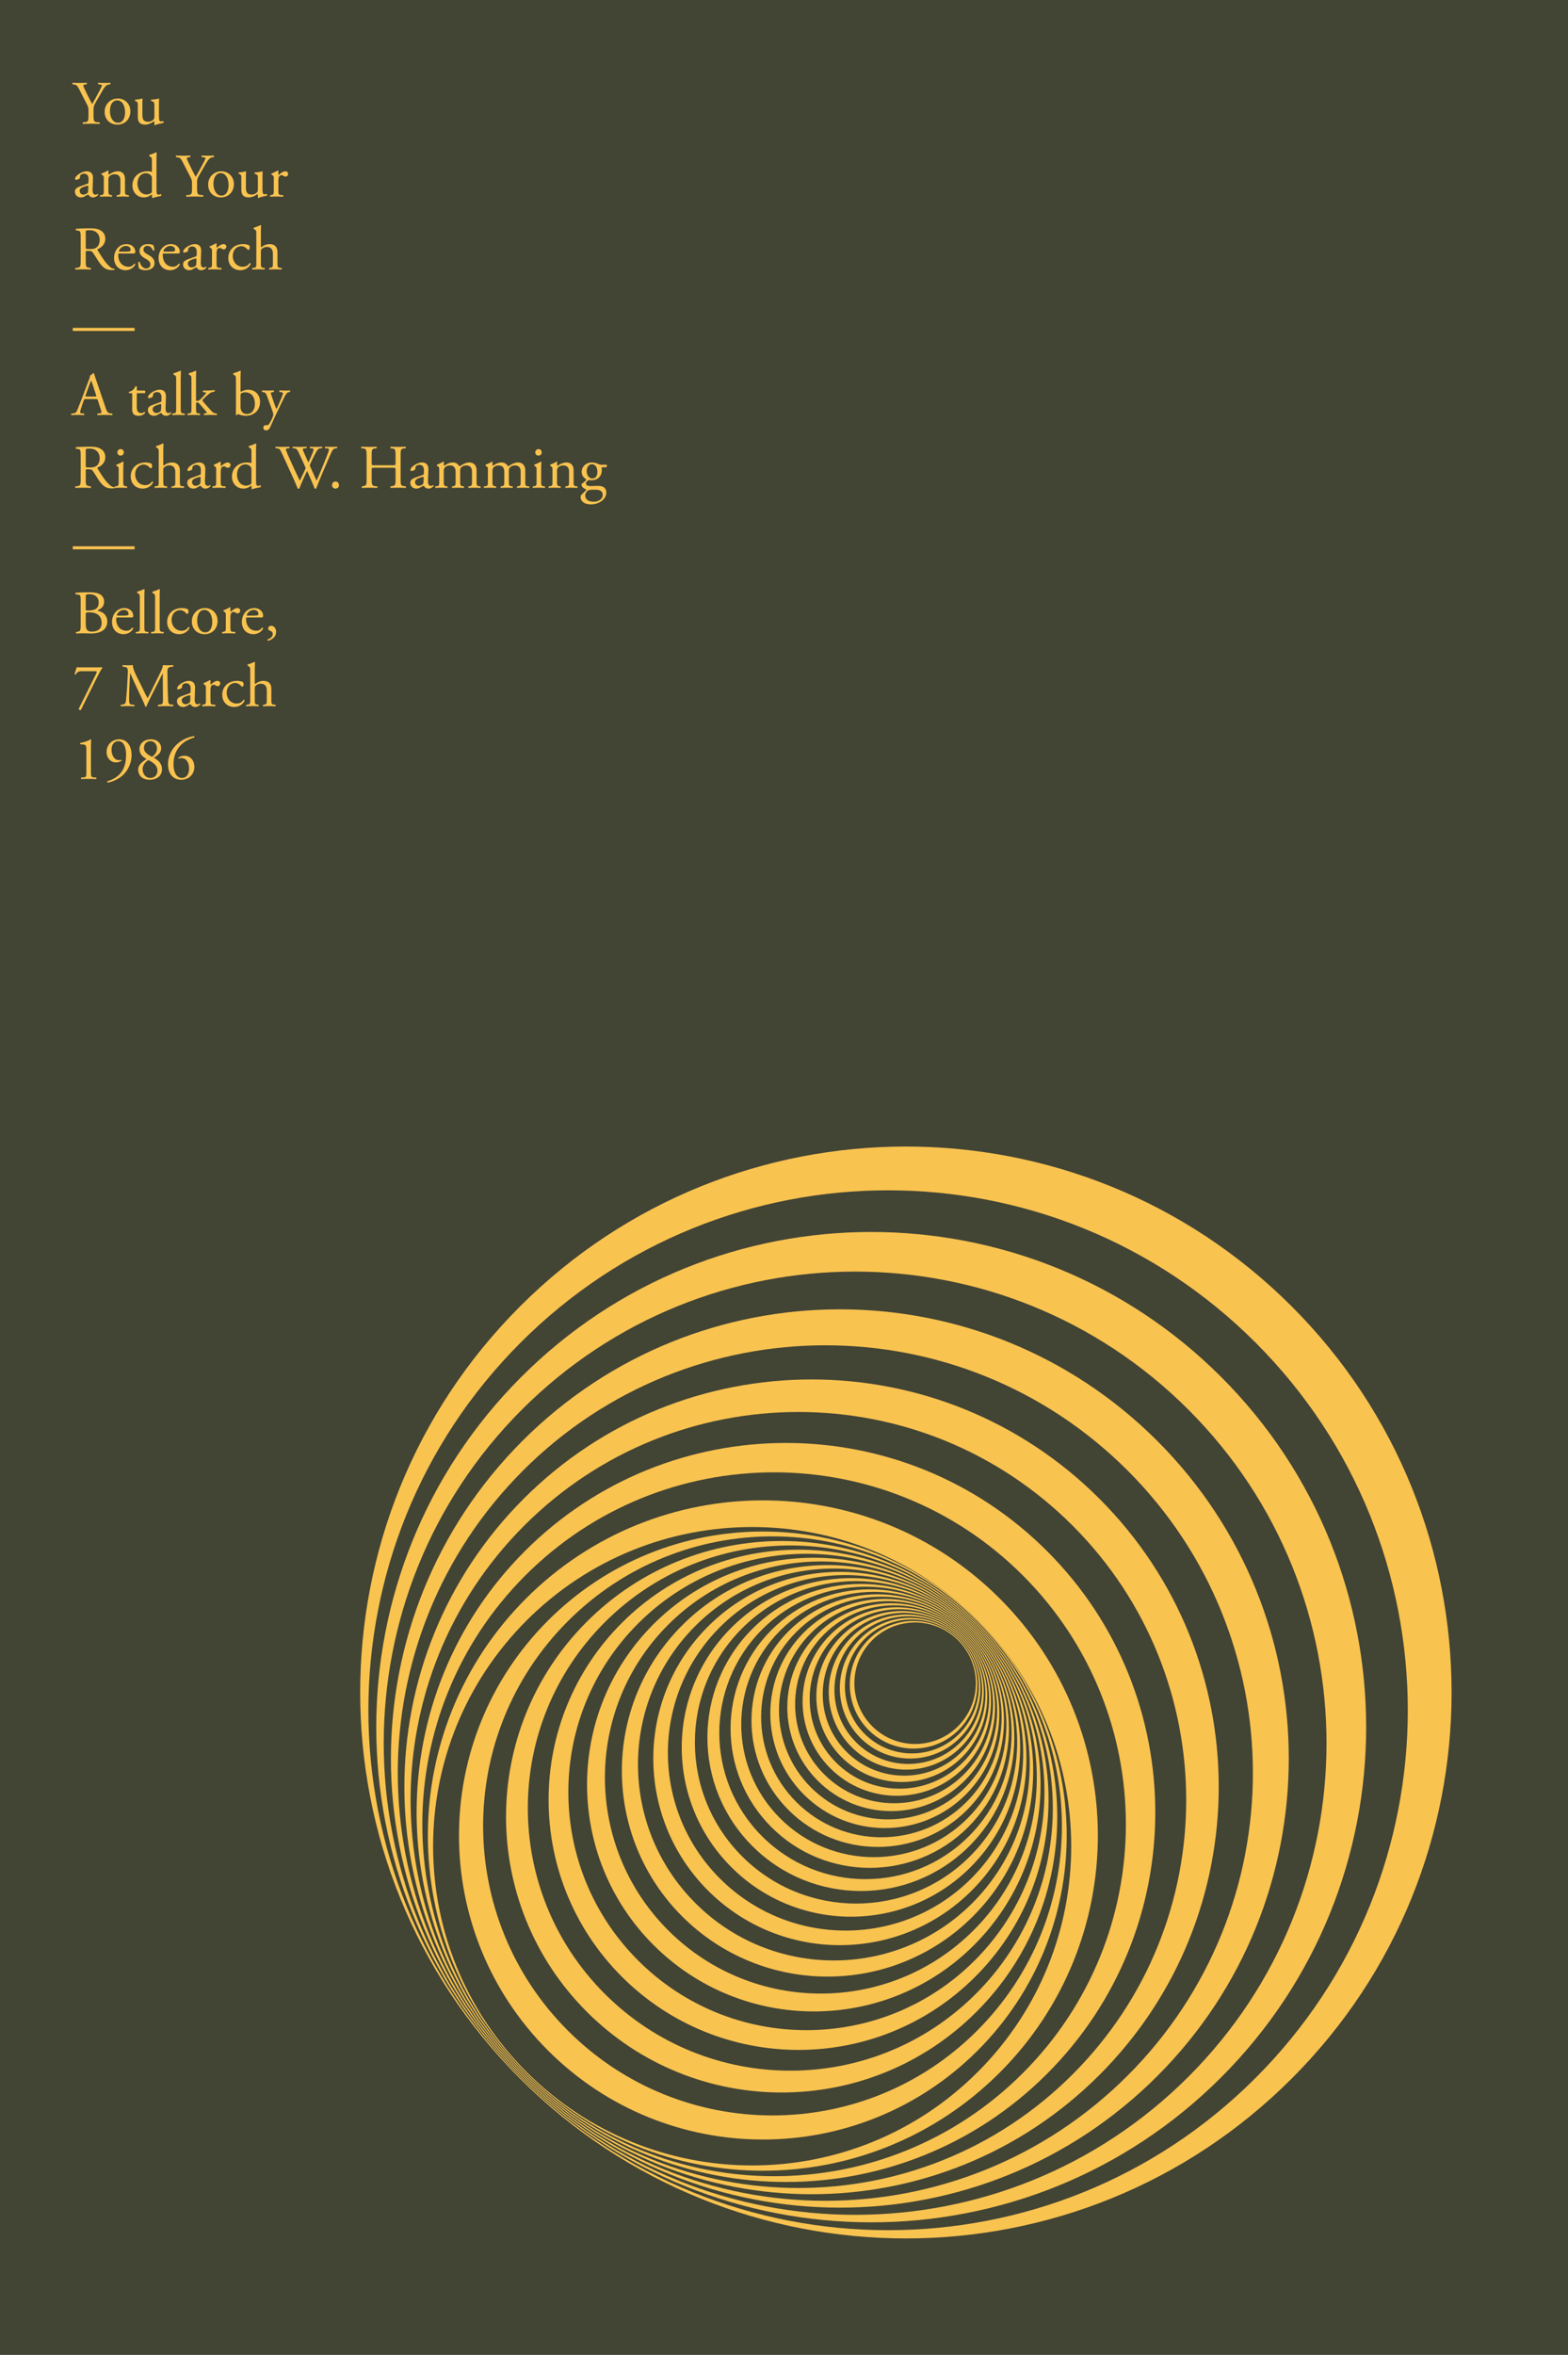 <svg width="431" height="647" fill="none" xmlns="http://www.w3.org/2000/svg"><path fill="#424434" d="M0 0h431v647H0z"/><path d="M143.102 570.893c-55.789-55.789-55.789-146.233 0-202.022 55.789-55.789 146.233-55.789 202.022 0 55.789 55.789 55.789 146.233 0 202.022-55.778 55.778-146.233 55.778-202.022 0ZM355.065 358.93c-58.573-58.573-153.546-58.573-212.131 0-58.584 58.574-58.573 153.546 0 212.131 58.574 58.585 153.546 58.573 212.131 0 58.585-58.574 58.574-153.557 0-212.131Z" fill="#F9C350"/><path d="M143.426 570.558c-50.6-50.601-50.6-132.646 0-183.247 50.601-50.6 132.646-50.6 183.247 0 50.6 50.601 50.6 132.646 0 183.247-50.601 50.6-132.646 50.6-183.247 0ZM335.674 378.32c-53.127-53.127-139.277-53.127-192.404 0-53.128 53.128-53.128 139.278 0 192.405 53.127 53.128 139.277 53.128 192.404 0 53.128-53.127 53.128-139.277 0-192.405Z" fill="#F9C350"/><path d="M143.762 570.233c-45.893-45.893-45.893-120.312 0-166.204 45.893-45.893 120.312-45.893 166.204 0 45.893 45.892 45.893 120.311 0 166.204-45.892 45.893-120.311 45.893-166.204 0Zm174.345-174.356c-48.196-48.197-126.328-48.197-174.513 0-48.185 48.196-48.196 126.328 0 174.513s126.328 48.196 174.513 0c48.185-48.197 48.196-126.317 0-174.513Z" fill="#F9C350"/><path d="M144.086 569.909c-41.632-41.632-41.632-109.129 0-150.75 41.632-41.633 109.129-41.633 150.75 0 41.621 41.632 41.632 109.129 0 150.75-41.621 41.632-109.118 41.632-150.75 0Zm158.131-158.131c-43.713-43.712-114.587-43.712-158.288 0-43.701 43.712-43.712 114.587 0 158.288 43.712 43.7 114.587 43.712 158.288 0 43.701-43.713 43.712-114.576 0-158.288Z" fill="#F9C350"/><path d="M144.411 569.573c-37.763-37.763-37.763-98.975 0-136.739 37.763-37.763 98.976-37.763 136.739 0 37.763 37.764 37.763 98.976 0 136.739-37.752 37.763-98.976 37.763-136.739 0ZM287.826 426.17c-39.642-39.642-103.93-39.642-143.572 0-39.653 39.653-39.653 103.929 0 143.571 39.642 39.653 103.93 39.653 143.572 0 39.641-39.642 39.641-103.93 0-143.571Z" fill="#F9C350"/><path d="M144.735 569.249c-34.252-34.252-34.252-89.773 0-124.025 34.252-34.251 89.773-34.251 124.024 0 34.252 34.252 34.252 89.784 0 124.025-34.24 34.251-89.772 34.251-124.024 0Zm130.074-130.063c-35.963-35.963-94.268-35.963-130.231 0-35.962 35.963-35.962 94.268 0 130.23 35.963 35.963 94.268 35.963 130.231 0 35.952-35.962 35.952-94.267 0-130.23Z" fill="#F9C350"/><path d="M268.591 445.404c31.065 31.064 31.065 81.43 0 112.495-31.065 31.065-81.431 31.065-112.495 0-31.065-31.065-31.065-81.431 0-112.495 31.064-31.065 81.43-31.065 112.495 0ZM150.627 563.356c32.62 32.619 85.501 32.619 118.12 0 32.62-32.619 32.62-85.501 0-118.12-32.619-32.619-85.5-32.619-118.12 0-32.619 32.619-32.619 85.512 0 118.12Z" fill="#F9C350"/><path d="M268.255 445.728c28.18 28.18 28.18 73.86 0 102.04-28.179 28.179-73.86 28.179-102.039 0-28.18-28.18-28.18-73.86 0-102.04 28.179-28.169 73.871-28.169 102.039 0ZM161.284 552.71c29.589 29.589 77.55 29.589 107.139 0 29.589-29.588 29.589-77.55 0-107.139-29.589-29.588-77.55-29.588-107.139 0-29.588 29.589-29.588 77.551 0 107.139Z" fill="#F9C350"/><path d="M267.932 446.063c25.552 25.552 25.552 66.994 0 92.545-25.563 25.552-66.994 25.552-92.546 0-25.552-25.551-25.552-66.993 0-92.545 25.552-25.563 66.994-25.563 92.546 0Zm-97.019 97.007c26.838 26.838 70.337 26.838 97.175 0 26.838-26.838 26.838-70.337 0-97.175-26.838-26.838-70.337-26.838-97.175 0-26.827 26.838-26.827 70.349 0 97.175Z" fill="#F9C350"/><path d="M267.608 446.387c23.181 23.182 23.181 60.766 0 83.947-23.181 23.181-60.766 23.181-83.947 0-23.181-23.181-23.181-60.765 0-83.947 23.181-23.181 60.766-23.181 83.947 0Zm-87.984 87.984c24.344 24.344 63.807 24.344 88.14 0 24.344-24.344 24.344-63.807 0-88.14-24.344-24.344-63.807-24.344-88.14 0-24.344 24.333-24.344 63.796 0 88.14Z" fill="#F9C350"/><path d="M267.272 446.712c21.023 21.023 21.023 55.118 0 76.141-21.023 21.023-55.118 21.023-76.141 0-21.023-21.023-21.023-55.118 0-76.141 21.034-21.023 55.118-21.023 76.141 0Zm-79.775 79.787c22.074 22.074 57.869 22.074 79.943 0 22.074-22.074 22.074-57.869 0-79.943-22.074-22.075-57.869-22.075-79.943 0-22.086 22.074-22.086 57.869 0 79.943Z" fill="#F9C350"/><path d="M266.947 447.048c19.078 19.066 19.078 49.997 0 69.063-19.066 19.066-49.985 19.066-69.062 0-19.066-19.066-19.066-49.986 0-69.063 19.077-19.077 49.996-19.077 69.062 0Zm-72.35 72.35c20.028 20.028 52.49 20.028 72.518 0s20.028-52.49 0-72.518-52.49-20.028-72.518 0-20.028 52.49 0 72.518Z" fill="#F9C350"/><path d="M266.623 447.372c17.3 17.299 17.3 45.345 0 62.644-17.299 17.299-45.344 17.299-62.644 0-17.299-17.299-17.299-45.345 0-62.644 17.3-17.299 45.345-17.299 62.644 0Zm-65.607 65.607c18.16 18.16 47.615 18.16 65.775 0 18.16-18.16 18.16-47.615 0-65.775-18.16-18.16-47.615-18.16-65.775 0-18.16 18.16-18.171 47.615 0 65.775Z" fill="#F9C350"/><path d="M266.299 447.696c15.689 15.689 15.689 41.129 0 56.818s-41.129 15.689-56.818 0-15.689-41.129 0-56.818 41.129-15.689 56.818 0Zm-59.502 59.491c16.472 16.472 43.187 16.472 59.658 0 16.472-16.472 16.472-43.187 0-59.658-16.471-16.472-43.186-16.472-59.658 0-16.472 16.482-16.472 43.186 0 59.658Z" fill="#F9C350"/><path d="M265.963 448.021c14.236 14.235 14.236 37.304 0 51.539-14.235 14.236-37.304 14.236-51.54 0-14.235-14.235-14.235-37.304 0-51.539 14.236-14.225 37.316-14.225 51.54 0Zm-53.944 53.955c14.94 14.939 39.172 14.939 54.112 0 14.94-14.94 14.94-39.172 0-54.112-14.94-14.94-39.172-14.94-54.112 0-14.939 14.94-14.939 39.161 0 54.112Z" fill="#F9C350"/><path d="M265.639 448.355c12.905 12.905 12.905 33.838 0 46.743-12.904 12.904-33.838 12.904-46.742 0-12.905-12.905-12.905-33.838 0-46.743 12.904-12.905 33.838-12.916 46.742 0Zm-48.912 48.912c13.553 13.553 35.527 13.553 49.08 0 13.553-13.553 13.553-35.527 0-49.08-13.553-13.553-35.527-13.553-49.08 0-13.553 13.553-13.553 35.527 0 49.08Z" fill="#F9C350"/><path d="M265.315 448.681c11.708 11.708 11.708 30.696 0 42.404-11.708 11.708-30.696 11.708-42.404 0-11.708-11.708-11.708-30.696 0-42.404 11.708-11.708 30.696-11.708 42.404 0Zm-44.361 44.349c12.29 12.29 32.228 12.29 44.518 0 12.289-12.289 12.289-32.227 0-44.517-12.29-12.289-32.228-12.289-44.518 0-12.289 12.301-12.289 32.228 0 44.517Z" fill="#F9C350"/><path d="M264.98 449.006c10.623 10.623 10.623 27.833 0 38.456-10.623 10.623-27.833 10.623-38.456 0-10.624-10.623-10.624-27.833 0-38.456 10.623-10.613 27.844-10.613 38.456 0Zm-40.212 40.223c11.149 11.149 29.231 11.149 40.38 0 11.149-11.149 11.149-29.231 0-40.38-11.149-11.149-29.231-11.149-40.38 0-11.149 11.149-11.149 29.22 0 40.38Z" fill="#F9C350"/><path d="M264.655 449.329c9.628 9.628 9.628 25.25 0 34.878s-25.25 9.628-34.878 0-9.628-25.25 0-34.878 25.25-9.628 34.878 0ZM228.2 485.795c10.109 10.109 26.514 10.109 36.623 0 10.109-10.109 10.109-26.514 0-36.622-10.109-10.109-26.514-10.109-36.623 0-10.12 10.108-10.12 26.513 0 36.622Z" fill="#F9C350"/><path d="M264.33 449.665c8.734 8.734 8.734 22.902 0 31.635-8.733 8.734-22.901 8.734-31.635 0-8.733-8.733-8.733-22.901 0-31.635 8.734-8.745 22.902-8.745 31.635 0Zm-33.055 33.055c9.17 9.17 24.042 9.17 33.223 0 9.17-9.169 9.17-24.042 0-33.223-9.169-9.169-24.042-9.169-33.223 0-9.181 9.17-9.181 24.043 0 33.223Z" fill="#F9C350"/><path d="M264.007 449.989c7.928 7.928 7.928 20.777 0 28.694-7.929 7.928-20.777 7.928-28.695 0-7.928-7.929-7.928-20.777 0-28.694 7.918-7.929 20.766-7.929 28.695 0Zm-29.969 29.969c8.319 8.319 21.805 8.319 30.136 0 8.32-8.32 8.32-21.817 0-30.137-8.319-8.32-21.817-8.32-30.136 0-8.32 8.32-8.32 21.817 0 30.137Z" fill="#F9C350"/><path d="M263.671 450.313c7.19 7.19 7.19 18.842 0 26.032-7.19 7.191-18.843 7.191-26.033 0-7.19-7.19-7.19-18.842 0-26.032 7.19-7.179 18.854-7.179 26.033 0Zm-27.162 27.173c7.548 7.548 19.781 7.548 27.33 0 7.548-7.548 7.548-19.782 0-27.33-7.549-7.548-19.782-7.548-27.33 0-7.548 7.548-7.548 19.782 0 27.33Z" fill="#F9C350"/><path d="M263.347 450.649c6.52 6.519 6.52 17.087 0 23.606-6.519 6.52-17.086 6.52-23.606 0-6.519-6.519-6.519-17.087 0-23.606 6.52-6.519 17.087-6.519 23.606 0Zm-24.623 24.624c6.843 6.843 17.947 6.843 24.791 0 6.844-6.844 6.844-17.948 0-24.792-6.844-6.843-17.948-6.843-24.791 0-6.844 6.844-6.844 17.948 0 24.792ZM25.712 30.532c0-1.309.051-1.462.799-2.754l1.071-1.853c.85-1.462 1.36-2.533 2.244-2.686l.476-.085c.119-.102.102-.34-.034-.425-.578.034-1.054.051-1.581.051-.527 0-1.02-.017-1.632-.051-.136.068-.153.306-.034.425l.306.034c.408.051.714.17.714.272 0 .204-.629 1.36-1.105 2.244a64.129 64.129 0 0 1-1.598 2.873c-.663-1.173-1.292-2.516-1.921-3.774-.085-.17-.527-1.139-.527-1.309 0-.136.119-.221.714-.306l.221-.034c.102-.102.102-.374-.051-.425a24.56 24.56 0 0 1-1.819.051c-.816 0-1.428-.017-1.972-.051-.119.068-.136.306-.034.425l.476.085c.51.085.765.17 1.343 1.292l2.006 3.91c.493.952.544 1.173.544 2.108v.867c0 1.819-.034 2.057-1.02 2.159l-.527.051c-.102.102-.068.374.034.425A55.457 55.457 0 0 1 25.032 34c.68 0 1.258.017 2.312.051.102-.051.136-.323.034-.425l-.646-.051c-.918-.068-1.02-.34-1.02-2.159v-.884Zm6.672-3.468c-2.006 0-3.621 1.53-3.621 3.672 0 2.125 1.53 3.502 3.485 3.502 2.125 0 3.587-1.53 3.587-3.655 0-2.091-1.547-3.519-3.451-3.519Zm1.989 3.791c0 1.309-.459 2.873-1.955 2.873s-2.193-1.666-2.193-3.213c0-1.87.833-2.941 1.955-2.941 1.615 0 2.193 1.836 2.193 3.281Zm4.766-2.193c0-.833.017-1.19.05-1.479-.017-.068-.068-.102-.17-.119-.373.136-1.036.289-1.819.306-.119.051-.136.289-.034.374l.205.085c.51.221.51.374.51 1.445v2.839c0 1.377.56 2.125 2.056 2.125 1.004 0 1.837-.561 2.346-.884.102 0 .154.085.154.238v.697a.236.236 0 0 0 .204.119c.578-.323 1.564-.493 2.227-.629.136-.068.118-.408.017-.493a3.221 3.221 0 0 1-.663.085c-.477 0-.528-.51-.528-1.853v-2.856c0-.629.017-1.156.051-1.479-.017-.068-.067-.102-.152-.119-.375.17-1.31.289-1.99.306-.136.068-.136.306-.017.374l.221.085c.51.204.63.238.63 1.343v2.788c0 .527-.12.782-.34.986-.375.323-.919.51-1.378.51-1.291 0-1.58-.782-1.58-1.955v-2.839Zm-17.133 22.55c-1.088.391-1.411.782-1.411 1.445 0 .476.204.901.527 1.19.289.255.697.391 1.19.391.476 0 .85-.221 1.224-.425.34-.187.544-.34.663-.34.102 0 .204.136.272.238.289.374.697.527 1.105.527.833 0 1.428-.663 1.428-.748 0-.119-.051-.221-.119-.221-.051 0-.136.068-.221.119a.977.977 0 0 1-.425.102c-.663 0-.816-.697-.782-1.479l.102-2.958c.051-1.275-.544-1.989-1.768-1.989-1.241 0-3.162 1.207-3.162 2.091 0 .153.085.238.238.238.255 0 .714-.119.969-.323.136-.102.153-.306.17-.578.034-.527.612-.765 1.088-.765 1.054 0 1.258.85 1.241 1.479l-.017.782c0 .255-.034.408-.289.493l-2.023.731Zm-.102 1.241c0-.663.493-.918 1.496-1.258.306-.102.595-.17.697-.17.102 0 .17.034.17.221l-.034 1.003c-.017.357-.017.595-.221.799-.17.17-.697.425-1.037.425-.867 0-1.071-.731-1.071-1.02Zm6.635-.357c0 1.224-.017 1.394-.646 1.479l-.357.051c-.119.085-.085.374.034.425.476-.034.986-.051 1.598-.051.595 0 1.088.017 1.547.051.119-.051.153-.34.034-.425l-.306-.051c-.612-.102-.646-.255-.646-1.479v-2.601c0-.493.034-.731.255-1.02.238-.323.799-.595 1.445-.595 1.156 0 1.598.714 1.598 1.683v2.533c0 1.224-.017 1.377-.646 1.479l-.323.051c-.119.085-.085.374.034.425.459-.034.969-.051 1.581-.051.595 0 1.088.017 1.598.051.119-.051.153-.34.034-.425l-.374-.051c-.612-.085-.646-.255-.646-1.479v-2.924c0-1.139-.578-2.108-1.989-2.108-.867 0-1.666.425-2.38.867-.119 0-.187-.085-.187-.187 0-.153 0-.408.034-.799-.034-.085-.119-.119-.187-.119-.34.255-1.309.697-1.7.833-.085.051-.085.238-.017.306l.153.102c.459.306.459.391.459 1.054v2.975Zm14.474-8.041c0-.748.034-1.598.05-2.108a.187.187 0 0 0-.17-.102c-.611.323-1.41.578-1.835.714-.085.051-.085.289 0 .34l.17.102c.51.306.527.408.527 1.411v2.567c0 .136-.017.238-.102.238-.187-.068-.561-.153-1.14-.153-2.311 0-4.113 1.53-4.113 3.91 0 1.785 1.258 3.264 3.145 3.264.816 0 1.394-.272 2.142-.782h.068c.034.068.034.272.034.527v.289c0 .085.085.136.187.136.476-.187 1.53-.442 2.244-.544.153-.085.136-.51.017-.544-.255.085-.544.17-.731.17-.476 0-.493-.629-.493-1.972v-7.463Zm-1.258 8.262c0 .272-.017.527-.12.629-.271.272-.85.476-1.308.476-1.666 0-2.533-1.462-2.533-3.009 0-1.479.799-2.822 2.346-2.822.663 0 1.173.357 1.428.714.119.17.187.323.187.663v3.349Zm12.412-1.785c0-1.309.051-1.462.8-2.754l1.07-1.853c.85-1.462 1.36-2.533 2.244-2.686l.476-.085c.12-.102.102-.34-.034-.425-.578.034-1.054.051-1.58.051-.528 0-1.02-.017-1.633-.051-.136.068-.153.306-.034.425l.306.034c.408.051.714.17.714.272 0 .204-.629 1.36-1.105 2.244a64.129 64.129 0 0 1-1.598 2.873c-.663-1.173-1.292-2.516-1.92-3.774-.086-.17-.528-1.139-.528-1.309 0-.136.12-.221.714-.306l.221-.034c.102-.102.102-.374-.05-.425a24.56 24.56 0 0 1-1.82.051c-.816 0-1.428-.017-1.972-.051-.119.068-.136.306-.034.425l.476.085c.51.085.765.17 1.343 1.292l2.006 3.91c.493.952.544 1.173.544 2.108v.867c0 1.819-.034 2.057-1.02 2.159l-.527.051c-.102.102-.068.374.034.425A55.457 55.457 0 0 1 53.487 54c.68 0 1.258.017 2.312.051.102-.051.136-.323.034-.425l-.646-.051c-.918-.068-1.02-.34-1.02-2.159v-.884Zm6.672-3.468c-2.006 0-3.621 1.53-3.621 3.672 0 2.125 1.53 3.502 3.485 3.502 2.125 0 3.587-1.53 3.587-3.655 0-2.091-1.547-3.519-3.451-3.519Zm1.989 3.791c0 1.309-.459 2.873-1.955 2.873s-2.193-1.666-2.193-3.213c0-1.87.833-2.941 1.955-2.941 1.615 0 2.193 1.836 2.193 3.281Zm4.766-2.193c0-.833.017-1.19.05-1.479-.016-.068-.067-.102-.17-.119-.373.136-1.036.289-1.818.306-.12.051-.136.289-.034.374l.204.085c.51.221.51.374.51 1.445v2.839c0 1.377.56 2.125 2.057 2.125 1.003 0 1.836-.561 2.346-.884.102 0 .153.085.153.238v.697a.236.236 0 0 0 .204.119c.578-.323 1.564-.493 2.227-.629.136-.068.119-.408.017-.493a3.221 3.221 0 0 1-.663.085c-.476 0-.527-.51-.527-1.853v-2.856c0-.629.017-1.156.05-1.479-.016-.068-.067-.102-.152-.119-.374.17-1.31.289-1.99.306-.135.068-.135.306-.016.374l.22.085c.51.204.63.238.63 1.343v2.788c0 .527-.12.782-.34.986-.374.323-.918.51-1.377.51-1.292 0-1.581-.782-1.581-1.955v-2.839Zm7.662 3.434c0 1.224-.017 1.377-.646 1.479l-.323.051c-.12.085-.085.374.034.425.442-.034.952-.051 1.564-.051.595 0 1.088.017 1.887.051.119-.051.153-.34.034-.425l-.612-.051c-.646-.051-.68-.255-.68-1.479v-2.312c0-.578.05-1.071.22-1.309.137-.187.34-.34.613-.34.238 0 .493.102.748.272.119.068.204.119.374.119a.754.754 0 0 0 .73-.782c0-.408-.34-.68-.764-.68-.63 0-1.275.527-1.87 1.02-.034-.017-.051-.068-.051-.153v-.986c0-.068-.051-.102-.136-.119-.425.255-1.326.697-1.717.833-.085.051-.085.238-.017.306l.153.102c.459.306.459.391.459 1.054v2.975ZM22.176 71.45c0 1.785-.034 2.006-1.02 2.125l-.425.051c-.102.119-.068.374.034.425A47.1 47.1 0 0 1 22.89 74c.68 0 1.258.017 2.023.051.102-.051.136-.34.034-.425l-.357-.051c-.986-.136-1.02-.34-1.02-2.125v-2.142c0-.357.034-.374.799-.374.68 0 .952.17 1.207.544.527.765 1.224 1.938 1.666 2.567 1.207 1.717 2.074 2.142 3.519 2.142.323 0 .595-.034.748-.085.085-.068.068-.204-.017-.238a2.035 2.035 0 0 1-1.173-.476c-1.156-.969-2.057-2.329-3.417-4.522-.085-.136-.17-.306-.085-.408.85-.34 2.125-1.224 2.125-2.839 0-1.19-.595-1.955-1.411-2.38-.782-.425-1.785-.51-2.839-.51-1.666 0-2.839.051-3.791.136-.136.068-.136.34-.017.425l.544.068c.697.085.748.374.748 1.989v6.103Zm1.394-7.65c0-.476.051-.544 1.105-.544 1.887 0 2.72 1.275 2.72 2.618 0 1.156-.391 1.751-.85 2.108-.493.374-1.139.442-1.751.442-.867 0-1.122-.034-1.173-.085-.051-.068-.051-.255-.051-.561V63.8Zm12.543 5.848c.714 0 .952-.017 1.003-.119.034-.068.068-.204.068-.442 0-1.02-.952-2.023-2.414-2.023-2.04 0-3.417 1.751-3.417 3.842 0 .748.204 1.547.714 2.21.493.646 1.36 1.122 2.465 1.122.884 0 2.108-.425 2.669-1.581-.017-.153-.136-.255-.306-.204-.527.663-1.003.833-1.564.833-1.82 0-2.822-1.462-2.822-3.179 0-.425.017-.459.459-.459h3.145Zm-3.298-.51c-.12 0-.12-.051-.12-.085.018-.561.885-1.479 1.888-1.479.986 0 1.309.595 1.309 1.071 0 .221-.051.289-.102.323-.136.102-.51.17-1.768.17h-1.207Zm7.845-2.074c-1.292 0-2.312.697-2.312 1.938 0 .935.697 1.53 1.683 2.091.629.357 1.309.782 1.309 1.564 0 .731-.527 1.088-1.139 1.088-.969 0-1.513-.816-1.802-1.751-.085-.102-.306-.085-.391.017-.034.561.068 1.394.204 1.717.425.34 1.02.51 1.819.51 1.258 0 2.448-.646 2.448-1.938 0-1.207-.833-1.785-1.734-2.295-.595-.34-1.309-.714-1.309-1.411 0-.612.425-1.037 1.088-1.037.697 0 1.207.493 1.496 1.241.085.102.34.068.408-.051a3.97 3.97 0 0 0-.272-1.377c-.153-.136-.782-.306-1.496-.306Zm7.688 2.584c.714 0 .952-.017 1.003-.119.034-.068.068-.204.068-.442 0-1.02-.952-2.023-2.414-2.023-2.04 0-3.417 1.751-3.417 3.842 0 .748.204 1.547.714 2.21.493.646 1.36 1.122 2.465 1.122.884 0 2.108-.425 2.67-1.581-.018-.153-.137-.255-.307-.204-.527.663-1.003.833-1.564.833-1.819 0-2.822-1.462-2.822-3.179 0-.425.017-.459.46-.459h3.144Zm-3.298-.51c-.119 0-.119-.051-.119-.085.017-.561.884-1.479 1.887-1.479.986 0 1.31.595 1.31 1.071 0 .221-.052.289-.103.323-.136.102-.51.17-1.768.17H45.05Zm6.69 2.074c-1.089.391-1.412.782-1.412 1.445 0 .476.204.901.527 1.19.29.255.697.391 1.19.391.476 0 .85-.221 1.224-.425.34-.187.544-.34.663-.34.102 0 .204.136.272.238.29.374.697.527 1.105.527.833 0 1.428-.663 1.428-.748 0-.119-.05-.221-.119-.221-.05 0-.136.068-.22.119a.977.977 0 0 1-.426.102c-.663 0-.816-.697-.782-1.479l.102-2.958c.051-1.275-.544-1.989-1.768-1.989-1.24 0-3.162 1.207-3.162 2.091 0 .153.085.238.238.238.255 0 .714-.119.97-.323.135-.102.152-.306.17-.578.033-.527.611-.765 1.087-.765 1.054 0 1.258.85 1.241 1.479l-.017.782c0 .255-.034.408-.289.493l-2.023.731Zm-.103 1.241c0-.663.493-.918 1.496-1.258.306-.102.595-.17.697-.17.102 0 .17.034.17.221l-.034 1.003c-.017.357-.017.595-.22.799-.17.17-.698.425-1.038.425-.867 0-1.07-.731-1.07-1.02Zm6.635-.357c0 1.224-.017 1.377-.646 1.479l-.323.051c-.119.085-.085.374.034.425.442-.034.952-.051 1.564-.051.595 0 1.088.017 1.887.051.12-.051.153-.34.034-.425l-.612-.051c-.646-.051-.68-.255-.68-1.479v-2.312c0-.578.051-1.071.221-1.309.136-.187.34-.34.612-.34.238 0 .493.102.748.272.12.068.204.119.374.119a.754.754 0 0 0 .731-.782c0-.408-.34-.68-.765-.68-.629 0-1.275.527-1.87 1.02-.034-.017-.05-.068-.05-.153v-.986c0-.068-.052-.102-.137-.119-.425.255-1.326.697-1.717.833-.085.051-.085.238-.017.306l.153.102c.46.306.46.391.46 1.054v2.975Zm8.605-5.032c-2.822 0-4.114 1.955-4.114 3.791 0 1.105.391 1.938.986 2.516.595.578 1.428.867 2.33.867.985 0 2.26-.476 2.838-1.734-.017-.153-.17-.272-.306-.238-.39.578-.9 1.02-1.887 1.02-1.819 0-2.737-1.581-2.737-2.907 0-1.802 1.156-2.737 2.346-2.737.697 0 1.326.442 1.7.901a.297.297 0 0 0 .238.119c.204 0 .374-.323.374-.629 0-.289-.119-.561-.255-.68-.459-.204-1.122-.289-1.513-.289Zm3.577 5.032c0 1.224-.017 1.411-.646 1.479l-.425.051c-.119.085-.085.374.034.425a25.661 25.661 0 0 1 3.264 0c.119-.051.153-.357.034-.425l-.357-.051c-.612-.085-.646-.255-.646-1.479V69.24c0-.595.051-.68.357-.935a2.035 2.035 0 0 1 1.326-.459c1.088 0 1.615.731 1.615 1.819v2.431c0 1.224-.017 1.377-.646 1.479l-.34.051c-.119.085-.085.374.034.425.459-.034.969-.051 1.581-.051.595 0 1.088.017 1.7.051.119-.051.153-.34.034-.425l-.459-.051c-.612-.068-.646-.255-.646-1.479v-2.839c0-1.19-.578-2.193-2.193-2.193-.867 0-1.683.408-2.295.884-.051-.034-.068-.17-.068-.323v-3.57c0-.748.034-1.598.051-2.108a.187.187 0 0 0-.17-.102c-.612.323-1.411.578-1.836.714-.085.051-.085.289 0 .34l.17.102c.51.306.527.408.527 1.411v7.684ZM20 90.09v.833h17v-.833H20Zm7.667 22.278c.136.408.221.714.221.901 0 .17-.238.272-.595.306l-.493.051c-.119.085-.102.357.034.425.493-.017 1.139-.051 1.955-.051.765 0 1.36.017 2.057.051.085-.068.119-.34 0-.425l-.459-.051c-.731-.085-.952-.34-1.445-1.802l-2.329-6.834c-.255-.748-.527-1.53-.748-2.278-.034-.119-.153-.153-.255-.153-.187.221-.476.527-.884.646.051.272-.051.595-.289 1.207l-1.734 4.59c-.714 1.904-1.19 3.009-1.496 3.791-.238.612-.612.799-1.02.833l-.561.051c-.102.085-.068.357.034.425.459-.017 1.071-.051 1.632-.051.799.017 1.326.017 1.768.051.153-.068.153-.34.034-.425l-.561-.051c-.408-.034-.493-.136-.493-.34 0-.187.119-.646.374-1.411l.595-1.785c.119-.357.221-.408.646-.408h2.567c.51 0 .578.051.697.425l.748 2.312Zm-3.043-6.783c.187-.51.357-.918.408-1.003h.034c.102.204.255.663.391 1.071l.918 2.771c.153.459.119.527-.374.527H23.91c-.476 0-.493-.017-.357-.408l1.071-2.958Zm15.199 2.431c.153-.102.187-.561-.017-.714h-1.887c-.29 0-.306-.017-.306-.323v-.765c-.068-.119-.272-.119-.357-.085-.17.34-.493.799-.714 1.003-.17.153-.595.374-1.088.527-.068.102-.051.289.05.357h.477c.34 0 .357.034.357.493v3.893c0 1.02.306 1.836 1.768 1.836.867 0 1.479-.425 1.785-.782.034-.102-.034-.289-.17-.289-.051 0-.272.187-.425.238a1.298 1.298 0 0 1-.46.085c-1.121 0-1.24-.901-1.24-1.887v-3.179c0-.357.017-.408.306-.408h1.92Zm2.238 3.196c-1.088.391-1.411.782-1.411 1.445 0 .476.204.901.527 1.19.289.255.697.391 1.19.391.476 0 .85-.221 1.224-.425.34-.187.544-.34.663-.34.102 0 .204.136.272.238.289.374.697.527 1.105.527.833 0 1.428-.663 1.428-.748 0-.119-.051-.221-.12-.221-.05 0-.135.068-.22.119a.977.977 0 0 1-.425.102c-.663 0-.816-.697-.782-1.479l.102-2.958c.05-1.275-.544-1.989-1.768-1.989-1.241 0-3.162 1.207-3.162 2.091 0 .153.085.238.238.238.255 0 .714-.119.969-.323.136-.102.153-.306.17-.578.034-.527.612-.765 1.088-.765 1.054 0 1.258.85 1.24 1.479l-.016.782c0 .255-.034.408-.29.493l-2.022.731Zm-.102 1.241c0-.663.493-.918 1.496-1.258.306-.102.595-.17.697-.17.102 0 .17.034.17.221l-.034 1.003c-.017.357-.017.595-.221.799-.17.17-.697.425-1.037.425-.867 0-1.071-.731-1.071-1.02Zm7.723-8.398c0-.748.034-1.598.05-2.108a.187.187 0 0 0-.17-.102c-.611.323-1.41.578-1.835.714-.085.051-.085.289 0 .34l.17.102c.51.306.527.408.527 1.411v7.684c0 1.224-.017 1.394-.646 1.479l-.391.051c-.12.085-.085.374.034.425.51-.034 1.02-.051 1.632-.051.595 0 1.088.017 1.649.051.119-.051.153-.34.034-.425l-.408-.051c-.612-.085-.646-.255-.646-1.479v-8.041Zm2.942 8.041c0 1.224-.017 1.394-.646 1.479l-.374.051c-.136.085-.102.374.017.425.51-.034 1.02-.051 1.632-.051.595 0 1.088.017 1.649.051.119-.051.153-.34.034-.425l-.408-.051c-.612-.085-.646-.255-.646-1.479v-.935c0-.527.017-.578.323-.578a.69.69 0 0 1 .527.238l1.819 2.108c.22.255.289.374.289.476 0 .102-.17.136-.425.17l-.306.051c-.12.068-.102.357.034.425A26.325 26.325 0 0 1 57.91 114c.544 0 1.122.017 1.615.051.136-.051.153-.34.034-.425l-.238-.034c-.306-.051-.646-.153-.884-.374-.34-.323-.935-.986-1.598-1.734-.578-.646-.85-.969-1.14-1.36-.101-.136-.084-.221.12-.408.306-.289.884-.901 1.547-1.428.442-.357.73-.527 1.07-.595l.545-.102c.102-.085.085-.374-.034-.425-.952.102-1.955.136-2.703.136h-.391c-.153.051-.153.374 0 .425l.408.051c.289.034.374.085.374.17s-.12.272-.595.782l-.697.748c-.46.476-.782.663-1.156.663-.29 0-.306-.034-.306-.255v-5.831c0-.748.034-1.598.05-2.108a.187.187 0 0 0-.17-.102c-.611.323-1.41.578-1.835.714-.085.051-.085.289 0 .34l.17.102c.51.306.527.408.527 1.411v7.684Zm12.23.425c0 .884-.017 1.207-.034 1.445a.187.187 0 0 0 .17.102c.034 0 .051 0 .068-.017.085-.119.221-.255.357-.255.136 0 .357.102.714.221.34.102.816.221 1.445.221 2.278 0 3.91-1.581 3.91-3.842 0-1.87-1.309-3.332-3.247-3.332-.833 0-1.513.306-1.955.561-.102 0-.17-.068-.17-.357v-3.213c0-.748.034-1.513.068-2.108a.187.187 0 0 0-.17-.102c-.646.34-1.462.561-1.853.714-.085.051-.085.289 0 .34l.17.102c.51.306.527.408.527 1.411v8.109Zm1.258-3.485c0-.663.034-.85.204-.969.238-.153.646-.272 1.156-.272 1.683 0 2.584 1.36 2.584 3.111 0 1.462-.629 2.822-2.227 2.822-.544 0-1.003-.204-1.292-.561-.289-.357-.425-.884-.425-1.479v-2.652Zm7.023 9.197c.391 0 .8-.153 1.088-.799a252.14 252.14 0 0 1 2.788-5.95l.953-1.955c.578-1.207.883-1.7 1.445-1.802l.288-.051c.12-.102.102-.357-.034-.425a17.4 17.4 0 0 1-1.291.051c-.442 0-.953-.017-1.496-.051-.136.051-.154.34-.035.425l.528.085c.305.051.407.17.407.289 0 .187-.22.816-.594 1.7l-.579 1.343c-.305.697-.578 1.224-.628 1.258-.069-.034-.391-.935-.493-1.207l-.544-1.564c-.103-.289-.493-1.394-.493-1.598 0-.119.136-.17.374-.221l.424-.085c.12-.085.103-.374-.033-.425a23.472 23.472 0 0 1-3.094 0c-.136.051-.153.34-.052.425l.426.085c.595.119.714.527 1.003 1.326l1.326 3.638c.22.629.288.833.288 1.173 0 .238-.118.595-.17.731-.153.408-.492 1.122-.986 1.887a.616.616 0 0 1-.56.306h-.324c-.373 0-.68.221-.68.68 0 .425.255.731.748.731ZM22.176 131.45c0 1.785-.034 2.006-1.02 2.125l-.425.051c-.102.119-.068.374.034.425A47.1 47.1 0 0 1 22.89 134c.68 0 1.258.017 2.023.051.102-.051.136-.34.034-.425l-.357-.051c-.986-.136-1.02-.34-1.02-2.125v-2.142c0-.357.034-.374.799-.374.68 0 .952.17 1.207.544.527.765 1.224 1.938 1.666 2.567 1.207 1.717 2.074 2.142 3.519 2.142.323 0 .595-.034.748-.085.085-.068.068-.204-.017-.238a2.035 2.035 0 0 1-1.173-.476c-1.156-.969-2.057-2.329-3.417-4.522-.085-.136-.17-.306-.085-.408.85-.34 2.125-1.224 2.125-2.839 0-1.19-.595-1.955-1.411-2.38-.782-.425-1.785-.51-2.839-.51-1.666 0-2.839.051-3.791.136-.136.068-.136.34-.017.425l.544.068c.697.085.748.374.748 1.989v6.103Zm1.394-7.65c0-.476.051-.544 1.105-.544 1.887 0 2.72 1.275 2.72 2.618 0 1.156-.391 1.751-.85 2.108-.493.374-1.139.442-1.751.442-.867 0-1.122-.034-1.173-.085-.051-.068-.051-.255-.051-.561V123.8Zm9.053 8.296c0 1.224-.017 1.394-.646 1.479l-.357.051c-.119.085-.085.374.034.425.476-.034.986-.051 1.598-.051.595 0 1.088.017 1.598.051.119-.051.153-.34.034-.425l-.357-.051c-.612-.085-.646-.255-.646-1.479v-3.06c0-.697.034-1.513.068-2.108-.017-.068-.085-.102-.17-.102-.391.255-1.36.697-1.751.833-.085.051-.085.238-.017.306l.153.102c.459.306.459.391.459 1.054v2.975Zm.561-8.704c-.51 0-.918.357-.918.918 0 .459.34.85.867.85.476 0 .901-.272.901-.884 0-.476-.34-.884-.85-.884Zm6.865 3.672c-2.822 0-4.114 1.955-4.114 3.791 0 1.105.391 1.938.986 2.516.595.578 1.428.867 2.33.867.985 0 2.26-.476 2.838-1.734-.017-.153-.17-.272-.306-.238-.39.578-.9 1.02-1.887 1.02-1.819 0-2.737-1.581-2.737-2.907 0-1.802 1.156-2.737 2.346-2.737.697 0 1.326.442 1.7.901a.297.297 0 0 0 .238.119c.204 0 .374-.323.374-.629 0-.289-.119-.561-.255-.68-.459-.204-1.122-.289-1.513-.289Zm3.577 5.032c0 1.224-.017 1.411-.646 1.479l-.425.051c-.12.085-.085.374.034.425a25.661 25.661 0 0 1 3.264 0c.119-.051.153-.357.034-.425l-.357-.051c-.612-.085-.646-.255-.646-1.479v-2.856c0-.595.05-.68.357-.935a2.035 2.035 0 0 1 1.326-.459c1.088 0 1.615.731 1.615 1.819v2.431c0 1.224-.017 1.377-.646 1.479l-.34.051c-.12.085-.085.374.034.425a21.32 21.32 0 0 1 1.58-.051c.596 0 1.089.017 1.7.051.12-.051.154-.34.035-.425l-.46-.051c-.611-.068-.645-.255-.645-1.479v-2.839c0-1.19-.578-2.193-2.193-2.193-.867 0-1.683.408-2.295.884-.051-.034-.068-.17-.068-.323v-3.57c0-.748.034-1.598.05-2.108a.187.187 0 0 0-.17-.102c-.611.323-1.41.578-1.835.714-.085.051-.085.289 0 .34l.17.102c.51.306.527.408.527 1.411v7.684Zm9.259-.884c-1.088.391-1.411.782-1.411 1.445 0 .476.204.901.527 1.19.289.255.697.391 1.19.391.476 0 .85-.221 1.224-.425.34-.187.544-.34.663-.34.102 0 .204.136.272.238.289.374.697.527 1.105.527.833 0 1.428-.663 1.428-.748 0-.119-.051-.221-.12-.221-.05 0-.135.068-.22.119a.977.977 0 0 1-.425.102c-.663 0-.816-.697-.782-1.479l.102-2.958c.05-1.275-.544-1.989-1.768-1.989-1.241 0-3.162 1.207-3.162 2.091 0 .153.085.238.238.238.255 0 .714-.119.969-.323.136-.102.153-.306.17-.578.034-.527.612-.765 1.088-.765 1.054 0 1.258.85 1.24 1.479l-.016.782c0 .255-.034.408-.29.493l-2.022.731Zm-.102 1.241c0-.663.493-.918 1.496-1.258.306-.102.595-.17.697-.17.102 0 .17.034.17.221l-.034 1.003c-.017.357-.017.595-.221.799-.17.17-.697.425-1.037.425-.867 0-1.071-.731-1.071-1.02Zm6.635-.357c0 1.224-.017 1.377-.646 1.479l-.323.051c-.119.085-.085.374.034.425.442-.034.952-.051 1.564-.051.595 0 1.088.017 1.887.051.119-.051.153-.34.034-.425l-.612-.051c-.646-.051-.68-.255-.68-1.479v-2.312c0-.578.051-1.071.221-1.309.136-.187.34-.34.612-.34.238 0 .493.102.748.272.119.068.204.119.374.119a.754.754 0 0 0 .731-.782c0-.408-.34-.68-.765-.68-.629 0-1.275.527-1.87 1.02-.034-.017-.051-.068-.051-.153v-.986c0-.068-.051-.102-.136-.119-.425.255-1.326.697-1.717.833-.085.051-.085.238-.017.306l.153.102c.459.306.459.391.459 1.054v2.975Zm10.954-8.041c0-.748.034-1.598.051-2.108a.187.187 0 0 0-.17-.102c-.612.323-1.41.578-1.836.714-.085.051-.085.289 0 .34l.17.102c.51.306.527.408.527 1.411v2.567c0 .136-.017.238-.102.238-.187-.068-.56-.153-1.139-.153-2.312 0-4.114 1.53-4.114 3.91 0 1.785 1.258 3.264 3.145 3.264.816 0 1.394-.272 2.142-.782h.068c.034.068.034.272.034.527v.289c0 .085.085.136.187.136.476-.187 1.53-.442 2.244-.544.153-.085.136-.51.017-.544-.255.085-.544.17-.73.17-.477 0-.494-.629-.494-1.972v-7.463Zm-1.258 8.262c0 .272-.017.527-.119.629-.272.272-.85.476-1.309.476-1.666 0-2.533-1.462-2.533-3.009 0-1.479.8-2.822 2.346-2.822.663 0 1.173.357 1.428.714.12.17.187.323.187.663v3.349Zm7.057-9.146c.714.068.918.527 1.241 1.224 1.105 2.363 2.16 4.726 3.247 7.089.221.493.884 2.023 1.173 2.737.086.034.17.051.256.051a.363.363 0 0 0 .204-.051c.492-1.411 1.513-3.587 2.124-4.828.528 1.19 1.514 3.315 2.058 4.828a.543.543 0 0 0 .237.051.363.363 0 0 0 .204-.051 133.5 133.5 0 0 1 2.125-5.219l1.241-2.873c1.02-2.363 1.173-2.873 2.023-2.958l.323-.034c.12-.136.103-.357-.033-.408-.442.034-.935.051-1.581.051-.528 0-.987-.017-1.633-.051-.135.068-.152.255-.016.408l.492.034c.358.017.562.153.562.391 0 .204-.29.935-.51 1.547-.12.306-1.02 2.567-1.36 3.383a133.604 133.604 0 0 1-1.53 3.587c-.561-1.292-1.156-2.567-1.734-3.876-.086-.204-.12-.34-.12-.408 0-.068.069-.238.153-.408.256-.595.97-2.074 1.327-2.703.373-.697.68-1.462 1.393-1.513l.493-.034c.102-.136.085-.357-.034-.408-.39.034-1.07.051-1.631.051-.63 0-1.14-.017-1.599-.051-.119.051-.153.238-.034.408l.51.034c.544.034.63.221.017 1.666-.374.918-.68 1.564-1.002 2.227a179.294 179.294 0 0 1-1.31-2.958c-.323-.765-.306-.884.358-.935l.441-.034c.103-.136.086-.357-.033-.408-.391.034-1.02.051-1.87.051-.68 0-1.327-.017-1.82-.051-.135.068-.152.272-.033.408l.407.034c.578.051.834.408 1.088.935.647 1.36 1.275 2.72 1.87 4.08.085.204.136.357.136.442 0 .085-.118.374-.272.697-.441.952-.9 1.904-1.308 2.754a353.64 353.64 0 0 1-2.942-6.341c-.526-1.207-.883-2.074-.883-2.278 0-.153.204-.255.56-.289l.391-.034c.102-.119.12-.357-.034-.408-.594.034-1.462.051-1.938.051-.526 0-1.291-.017-1.75-.051-.136.068-.153.306-.052.408l.408.034Zm16.046 11.067c.578 0 .952-.391.952-.935s-.374-1.003-.952-1.003c-.544 0-.952.425-.952 1.003 0 .578.459.935.952.935Zm15.657-5.729c.816 0 .85.034.85.544v2.397c0 1.785 0 1.955-1.037 2.125l-.323.051c-.102.102-.068.374.034.425.748-.034 1.36-.051 2.057-.051.663 0 1.241.017 2.057.051.102-.051.136-.357.034-.425l-.408-.051c-.986-.119-1.02-.34-1.02-2.125v-6.12c0-1.785.034-2.04 1.02-2.142l.357-.034c.102-.068.068-.374-.034-.425-.765.034-1.343.051-2.006.051-.697 0-1.275-.017-2.057-.051-.102.051-.136.357-.034.425l.323.034c1.003.102 1.037.357 1.037 2.142v1.955c0 .527-.034.544-.85.544h-4.862c-.816 0-.85-.017-.85-.544v-1.955c0-1.785.034-2.04 1.02-2.142l.323-.034c.102-.068.068-.374-.034-.425-.731.034-1.309.051-1.972.051-.731 0-1.309-.034-2.142-.051-.102.051-.136.357-.034.425l.442.034c.884.068 1.003.357 1.003 2.142v6.12c0 1.785-.034 1.955-.986 2.125l-.29.051c-.101.102-.067.374.035.425.663-.017 1.241-.051 1.972-.051.663 0 1.241.017 2.159.051.102-.051.136-.357.034-.425l-.493-.051c-.952-.102-1.037-.34-1.037-2.125v-2.397c0-.51.034-.544.85-.544h4.862Zm6.32 2.703c-1.088.391-1.411.782-1.411 1.445 0 .476.204.901.527 1.19.289.255.697.391 1.19.391.476 0 .85-.221 1.224-.425.34-.187.544-.34.663-.34.102 0 .204.136.272.238.289.374.697.527 1.105.527.833 0 1.428-.663 1.428-.748 0-.119-.051-.221-.119-.221-.051 0-.136.068-.221.119a.977.977 0 0 1-.425.102c-.663 0-.816-.697-.782-1.479l.102-2.958c.051-1.275-.544-1.989-1.768-1.989-1.241 0-3.162 1.207-3.162 2.091 0 .153.085.238.238.238.255 0 .714-.119.969-.323.136-.102.153-.306.17-.578.034-.527.612-.765 1.088-.765 1.054 0 1.258.85 1.241 1.479l-.017.782c0 .255-.034.408-.289.493l-2.023.731Zm-.102 1.241c0-.663.493-.918 1.496-1.258.306-.102.595-.17.697-.17.102 0 .17.034.17.221l-.034 1.003c-.017.357-.017.595-.221.799-.17.17-.697.425-1.037.425-.867 0-1.071-.731-1.071-1.02Zm15.646-.357c0 1.224-.017 1.377-.646 1.479l-.306.051c-.119.085-.085.374.034.425.476-.034.935-.051 1.547-.051.595 0 1.088.017 1.649.051.119-.051.153-.34.034-.425l-.408-.051c-.612-.085-.646-.255-.646-1.479v-2.924c0-1.173-.663-2.108-2.023-2.108-.799 0-1.632.391-2.312.867-.153.102-.272.17-.425.136-.476-.697-.952-1.003-1.802-1.003-.816 0-1.615.408-2.261.867-.119 0-.187-.085-.187-.187 0-.153 0-.408.034-.799-.034-.085-.119-.119-.187-.119-.34.255-1.309.697-1.7.833-.085.051-.085.238-.017.306l.153.102c.459.306.459.391.459 1.054v2.975c0 1.224-.017 1.394-.646 1.479l-.408.051c-.119.085-.085.374.034.425a24.752 24.752 0 0 1 1.649-.051c.595 0 1.088.017 1.547.051.119-.051.153-.34.034-.425l-.306-.051c-.612-.102-.646-.255-.646-1.479v-2.635c0-.544.085-.765.255-.969.255-.306.731-.612 1.428-.612 1.054 0 1.564.612 1.564 1.751v2.465c0 1.224-.017 1.377-.646 1.479l-.306.051c-.119.085-.085.374.034.425.476-.034.935-.051 1.547-.051.595 0 1.088.017 1.598.051.119-.051.153-.34.034-.425l-.357-.051c-.612-.085-.646-.255-.646-1.479v-2.601c0-.595.051-.765.255-1.02.238-.306.765-.595 1.411-.595 1.071 0 1.581.595 1.581 1.751v2.465Zm13.38 0c0 1.224-.017 1.377-.646 1.479l-.306.051c-.119.085-.085.374.034.425.476-.034.935-.051 1.547-.051.595 0 1.088.017 1.649.051.119-.051.153-.34.034-.425l-.408-.051c-.612-.085-.646-.255-.646-1.479v-2.924c0-1.173-.663-2.108-2.023-2.108-.799 0-1.632.391-2.312.867-.153.102-.272.17-.425.136-.476-.697-.952-1.003-1.802-1.003-.816 0-1.615.408-2.261.867-.119 0-.187-.085-.187-.187 0-.153 0-.408.034-.799-.034-.085-.119-.119-.187-.119-.34.255-1.309.697-1.7.833-.085.051-.085.238-.017.306l.153.102c.459.306.459.391.459 1.054v2.975c0 1.224-.017 1.394-.646 1.479l-.408.051c-.119.085-.085.374.034.425a24.752 24.752 0 0 1 1.649-.051c.595 0 1.088.017 1.547.051.119-.051.153-.34.034-.425l-.306-.051c-.612-.102-.646-.255-.646-1.479v-2.635c0-.544.085-.765.255-.969.255-.306.731-.612 1.428-.612 1.054 0 1.564.612 1.564 1.751v2.465c0 1.224-.017 1.377-.646 1.479l-.306.051c-.119.085-.085.374.034.425.476-.034.935-.051 1.547-.051.595 0 1.088.017 1.598.051.119-.051.153-.34.034-.425l-.357-.051c-.612-.085-.646-.255-.646-1.479v-2.601c0-.595.051-.765.255-1.02.238-.306.765-.595 1.411-.595 1.071 0 1.581.595 1.581 1.751v2.465Zm4.371 0c0 1.224-.017 1.394-.646 1.479l-.357.051c-.119.085-.085.374.034.425.476-.034.986-.051 1.598-.051.595 0 1.088.017 1.598.051.119-.051.153-.34.034-.425l-.357-.051c-.612-.085-.646-.255-.646-1.479v-3.06c0-.697.034-1.513.068-2.108-.017-.068-.085-.102-.17-.102-.391.255-1.36.697-1.751.833-.085.051-.085.238-.017.306l.153.102c.459.306.459.391.459 1.054v2.975Zm.561-8.704c-.51 0-.918.357-.918.918 0 .459.34.85.867.85.476 0 .901-.272.901-.884 0-.476-.34-.884-.85-.884Zm3.805 8.704c0 1.224-.017 1.394-.646 1.479l-.357.051c-.119.085-.085.374.034.425.476-.034.986-.051 1.598-.051.595 0 1.088.017 1.547.051.119-.051.153-.34.034-.425l-.306-.051c-.612-.102-.646-.255-.646-1.479v-2.601c0-.493.034-.731.255-1.02.238-.323.799-.595 1.445-.595 1.156 0 1.598.714 1.598 1.683v2.533c0 1.224-.017 1.377-.646 1.479l-.323.051c-.119.085-.085.374.034.425.459-.034.969-.051 1.581-.051.595 0 1.088.017 1.598.051.119-.051.153-.34.034-.425l-.374-.051c-.612-.085-.646-.255-.646-1.479v-2.924c0-1.139-.578-2.108-1.989-2.108-.867 0-1.666.425-2.38.867-.119 0-.187-.085-.187-.187 0-.153 0-.408.034-.799-.034-.085-.119-.119-.187-.119-.34.255-1.309.697-1.7.833-.085.051-.085.238-.017.306l.153.102c.459.306.459.391.459 1.054v2.975Zm13.471-4.42c-.374 0-.493-.034-1.037-.272a4.243 4.243 0 0 0-1.632-.34c-1.513 0-2.771 1.105-2.771 2.567 0 1.088.697 1.751 1.275 2.057 0 .085-.085.221-.17.323a5.283 5.283 0 0 1-.901.782c-.187.136-.255.204-.255.289 0 .595.578 1.173 1.241 1.343.153.102.017.255-.136.408-.391.391-.867.833-1.156 1.139-.119.136-.187.357-.187.629 0 .85.731 1.972 2.822 1.972 2.21 0 4.233-1.36 4.233-3.213 0-1.7-1.428-1.87-2.38-1.87-.748 0-1.445.051-2.023.051-.799 0-1.19-.323-1.19-.714 0-.493.544-.816.748-.935.204.017.442.051.748.051 2.159 0 2.856-1.53 2.856-2.703 0-.289 0-.578-.034-.867h1.224c.255-.034.289-.612.102-.697h-1.377Zm-1.598 6.868c1.224 0 1.938.442 1.938 1.479 0 .969-1.003 1.819-2.516 1.819-1.547 0-2.278-.765-2.278-1.683 0-.646.408-1.173.816-1.428.238-.153.918-.187 1.462-.187h.578Zm-.918-3.094c-.816 0-1.547-.782-1.547-1.989 0-1.156.612-1.904 1.428-1.904 1.037 0 1.513.969 1.513 2.125 0 1.037-.476 1.768-1.394 1.768ZM20 150.09v.833h17v-.833H20Zm2.176 21.36c0 1.785-.034 1.972-.935 2.125l-.306.051c-.102.102-.068.374.034.425.629-.017 1.207-.051 1.955-.051.714 0 1.547.051 2.04.051 3.06 0 4.522-1.326 4.522-3.298 0-1.819-1.36-2.669-2.278-2.839-.187-.034-.323-.085-.323-.255 1.02-.476 1.734-1.105 1.734-2.329 0-1.088-.561-1.768-1.292-2.125-.765-.391-1.785-.476-2.856-.476-1.581 0-2.737.051-3.655.136-.136.068-.153.323-.017.425l.544.051c.765.068.833.391.833 1.649v6.46Zm1.394-2.771c0-.34.068-.442.986-.442 2.703 0 3.383 1.564 3.383 2.907 0 1.7-1.156 2.38-2.669 2.38-.51 0-1.02-.085-1.343-.476-.323-.374-.357-1.241-.357-1.853v-2.516Zm0-4.879c0-.306.068-.391.238-.442.153-.068.408-.102.782-.102 1.292 0 2.533.629 2.533 2.295 0 1.598-.935 2.108-2.669 2.176-.867.034-.884 0-.884-.476V163.8Zm11.978 5.848c.714 0 .952-.017 1.003-.119.034-.068.068-.204.068-.442 0-1.02-.952-2.023-2.414-2.023-2.04 0-3.417 1.751-3.417 3.842 0 .748.204 1.547.714 2.21.493.646 1.36 1.122 2.465 1.122.884 0 2.108-.425 2.67-1.581-.018-.153-.137-.255-.307-.204-.527.663-1.003.833-1.564.833-1.819 0-2.822-1.462-2.822-3.179 0-.425.017-.459.46-.459h3.144Zm-3.298-.51c-.119 0-.119-.051-.119-.085.017-.561.884-1.479 1.887-1.479.986 0 1.31.595 1.31 1.071 0 .221-.052.289-.103.323-.136.102-.51.17-1.768.17H32.25Zm7.438-5.083c0-.748.034-1.598.05-2.108a.187.187 0 0 0-.17-.102c-.611.323-1.41.578-1.835.714-.085.051-.085.289 0 .34l.17.102c.51.306.527.408.527 1.411v7.684c0 1.224-.017 1.394-.646 1.479l-.391.051c-.12.085-.085.374.034.425.51-.034 1.02-.051 1.632-.051.595 0 1.088.017 1.649.051.119-.051.153-.34.034-.425l-.408-.051c-.612-.085-.646-.255-.646-1.479v-8.041Zm4.2 0c0-.748.034-1.598.05-2.108a.187.187 0 0 0-.17-.102c-.611.323-1.41.578-1.835.714-.085.051-.085.289 0 .34l.17.102c.51.306.527.408.527 1.411v7.684c0 1.224-.017 1.394-.646 1.479l-.391.051c-.12.085-.085.374.034.425.51-.034 1.02-.051 1.632-.051.595 0 1.088.017 1.649.051.119-.051.153-.34.034-.425l-.408-.051c-.612-.085-.646-.255-.646-1.479v-8.041Zm6.172 3.009c-2.822 0-4.114 1.955-4.114 3.791 0 1.105.391 1.938.986 2.516.595.578 1.428.867 2.329.867.986 0 2.261-.476 2.839-1.734-.017-.153-.17-.272-.306-.238-.391.578-.901 1.02-1.887 1.02-1.819 0-2.737-1.581-2.737-2.907 0-1.802 1.156-2.737 2.346-2.737.697 0 1.326.442 1.7.901a.297.297 0 0 0 .238.119c.204 0 .374-.323.374-.629 0-.289-.119-.561-.255-.68-.459-.204-1.122-.289-1.513-.289Zm6.297 0c-2.006 0-3.621 1.53-3.621 3.672 0 2.125 1.53 3.502 3.485 3.502 2.125 0 3.587-1.53 3.587-3.655 0-2.091-1.547-3.519-3.451-3.519Zm1.989 3.791c0 1.309-.46 2.873-1.955 2.873-1.496 0-2.193-1.666-2.193-3.213 0-1.87.833-2.941 1.955-2.941 1.615 0 2.193 1.836 2.193 3.281Zm3.728 1.241c0 1.224-.017 1.377-.646 1.479l-.323.051c-.119.085-.085.374.034.425.442-.034.952-.051 1.564-.051.595 0 1.088.017 1.887.051.12-.051.153-.34.034-.425l-.612-.051c-.646-.051-.68-.255-.68-1.479v-2.312c0-.578.051-1.071.221-1.309.136-.187.34-.34.612-.34.238 0 .493.102.748.272.12.068.204.119.374.119a.754.754 0 0 0 .731-.782c0-.408-.34-.68-.765-.68-.629 0-1.275.527-1.87 1.02-.034-.017-.05-.068-.05-.153v-.986c0-.068-.052-.102-.137-.119-.425.255-1.326.697-1.717.833-.085.051-.085.238-.017.306l.153.102c.46.306.46.391.46 1.054v2.975Zm9.168-2.448c.714 0 .952-.017 1.003-.119.034-.068.068-.204.068-.442 0-1.02-.952-2.023-2.414-2.023-2.04 0-3.417 1.751-3.417 3.842 0 .748.204 1.547.714 2.21.493.646 1.36 1.122 2.465 1.122.884 0 2.108-.425 2.669-1.581-.017-.153-.136-.255-.306-.204-.527.663-1.003.833-1.564.833-1.82 0-2.822-1.462-2.822-3.179 0-.425.017-.459.459-.459h3.145Zm-3.298-.51c-.12 0-.12-.051-.12-.085.018-.561.885-1.479 1.888-1.479.986 0 1.309.595 1.309 1.071 0 .221-.051.289-.102.323-.136.102-.51.17-1.768.17h-1.207Zm6.604 2.788c-.544 0-.833.374-.833.765 0 .204.068.374.289.493.153.085.969.272.969.986 0 .884-.867 1.309-1.394 1.479-.102.085-.051.357.102.408 1.19-.357 2.21-1.122 2.21-2.465 0-1.122-.748-1.666-1.343-1.666Zm-48.479 12.486c.544 0 .629.119.374.629l-4.811 9.724c.051.221.306.357.578.323l4.335-8.721c.629-1.275 1.122-2.176 1.598-2.907a.163.163 0 0 0-.119-.153c-.204.051-1.343.051-2.278.051h-2.873c-.935 0-1.53-.017-1.802-.051a17.001 17.001 0 0 1-.578 1.836.272.272 0 0 0 .357.136c.493-.816.867-.867 1.819-.867h3.4Zm11.356 1.122c-.527-1.088-.952-2.142-.884-2.805-.561.051-1.02.051-1.411.051-.425 0-.833-.017-1.343-.051-.136.068-.153.323-.068.425l.272.034c1.037.136 1.173.391 1.139 1.462-.034.935-.102 2.38-.187 3.791-.102 1.683-.187 2.618-.289 3.74-.102 1.19-.34 1.292-1.054 1.394l-.374.051c-.102.085-.068.34.034.425a30.41 30.41 0 0 1 1.734-.051c.646 0 1.309.017 1.887.051.119-.051.136-.323.017-.425l-.646-.051c-.663-.051-.765-.323-.765-1.581 0-1.445.068-2.958.119-3.995.051-.986.102-1.972.17-3.026h.034c.374.782.731 1.666 1.088 2.448l1.53 3.281c.391.833 1.207 2.499 1.496 3.4.034.051.119.068.153.068.068 0 .136-.017.17-.068.306-.782 1.071-2.38 1.836-3.876l1.513-2.975c.34-.663.986-2.023 1.105-2.21h.034l.051 7.089c0 1.088 0 1.36-.833 1.445l-.493.051c-.102.102-.085.34.034.425a44.8 44.8 0 0 1 2.057-.051c.612 0 1.309.017 2.006.051.119-.068.136-.323.034-.425l-.544-.051c-.799-.068-.782-.527-.833-1.377-.136-2.448-.153-5.593-.187-7.395-.017-1.19.119-1.513 1.19-1.615l.357-.034c.085-.068.085-.357-.017-.425a24.95 24.95 0 0 1-1.513.051c-.34 0-.697 0-1.275-.051-.034.782-.527 1.717-1.292 3.264l-1.598 3.247c-.425.867-.85 1.751-1.309 2.55h-.034c-.408-.748-.782-1.53-1.173-2.329l-1.938-3.927Zm12.638 5.678c-1.088.391-1.411.782-1.411 1.445 0 .476.204.901.527 1.19.289.255.697.391 1.19.391.476 0 .85-.221 1.224-.425.34-.187.544-.34.663-.34.102 0 .204.136.272.238.289.374.697.527 1.105.527.833 0 1.428-.663 1.428-.748 0-.119-.051-.221-.12-.221-.05 0-.135.068-.22.119a.977.977 0 0 1-.425.102c-.663 0-.816-.697-.782-1.479l.102-2.958c.05-1.275-.544-1.989-1.768-1.989-1.241 0-3.162 1.207-3.162 2.091 0 .153.085.238.238.238.255 0 .714-.119.969-.323.136-.102.153-.306.17-.578.034-.527.612-.765 1.088-.765 1.054 0 1.258.85 1.24 1.479l-.016.782c0 .255-.034.408-.29.493l-2.022.731Zm-.102 1.241c0-.663.493-.918 1.496-1.258.306-.102.595-.17.697-.17.102 0 .17.034.17.221l-.034 1.003c-.017.357-.017.595-.221.799-.17.17-.697.425-1.037.425-.867 0-1.071-.731-1.071-1.02Zm6.635-.357c0 1.224-.017 1.377-.646 1.479l-.323.051c-.12.085-.085.374.034.425.442-.034.952-.051 1.564-.051.595 0 1.088.017 1.887.051.119-.051.153-.34.034-.425l-.612-.051c-.646-.051-.68-.255-.68-1.479v-2.312c0-.578.05-1.071.22-1.309.137-.187.34-.34.613-.34.238 0 .493.102.748.272.119.068.204.119.374.119a.754.754 0 0 0 .73-.782c0-.408-.34-.68-.764-.68-.63 0-1.275.527-1.87 1.02-.034-.017-.051-.068-.051-.153v-.986c0-.068-.051-.102-.136-.119-.425.255-1.326.697-1.717.833-.085.051-.085.238-.017.306l.153.102c.459.306.459.391.459 1.054v2.975Zm8.605-5.032c-2.822 0-4.114 1.955-4.114 3.791 0 1.105.39 1.938.986 2.516.595.578 1.428.867 2.329.867.986 0 2.26-.476 2.839-1.734-.017-.153-.17-.272-.306-.238-.391.578-.901 1.02-1.887 1.02-1.82 0-2.737-1.581-2.737-2.907 0-1.802 1.156-2.737 2.346-2.737.697 0 1.326.442 1.7.901a.297.297 0 0 0 .238.119c.204 0 .374-.323.374-.629 0-.289-.12-.561-.255-.68-.46-.204-1.122-.289-1.513-.289Zm3.576 5.032c0 1.224-.017 1.411-.646 1.479l-.425.051c-.119.085-.085.374.034.425a25.66 25.66 0 0 1 3.264 0c.12-.051.153-.357.034-.425l-.357-.051c-.612-.085-.646-.255-.646-1.479v-2.856c0-.595.051-.68.357-.935a2.035 2.035 0 0 1 1.326-.459c1.088 0 1.615.731 1.615 1.819v2.431c0 1.224-.017 1.377-.646 1.479l-.34.051c-.119.085-.085.374.034.425.46-.034.97-.051 1.581-.051.595 0 1.088.017 1.7.051.12-.051.153-.34.034-.425l-.459-.051c-.612-.068-.646-.255-.646-1.479v-2.839c0-1.19-.578-2.193-2.193-2.193-.867 0-1.683.408-2.295.884-.05-.034-.068-.17-.068-.323v-3.57c0-.748.034-1.598.051-2.108a.187.187 0 0 0-.17-.102c-.612.323-1.41.578-1.836.714-.085.051-.085.289 0 .34l.17.102c.51.306.527.408.527 1.411v7.684Zm-45.037 19.83c0 1.309-.017 1.598-.731 1.649l-.697.051c-.102.102-.085.374.034.425a42.42 42.42 0 0 1 2.04-.051c.595 0 1.36.017 2.023.051.119-.051.136-.323.034-.425l-.714-.051c-.697-.051-.731-.34-.731-1.649v-6.596c0-.969.034-1.819.068-2.125a.21.21 0 0 0-.17-.085c-.442.289-1.377.731-2.805.986-.136.068-.119.306.017.374l.816.068c.765.068.816.442.816 1.598v5.78Zm8.823-8.296c1.649 0 2.091 2.142 2.091 3.689 0 3.213-1.054 4.964-2.618 6.12-.646.476-1.496.884-2.516 1.19-.085.085-.034.34.102.391 1.139-.204 2.788-.833 4.046-1.955 1.734-1.547 2.499-3.757 2.499-5.61 0-2.499-1.258-4.335-3.383-4.335-1.938 0-3.485 1.428-3.485 3.468 0 1.768 1.207 2.873 2.584 2.873.663 0 1.19-.204 1.53-.493.034-.068.017-.17-.051-.204-.204.051-.323.068-.748.068-1.292 0-1.955-1.53-1.955-2.856 0-1.513.816-2.346 1.904-2.346Zm8.908-.51c-1.734 0-3.145 1.02-3.128 2.754.017 1.309.952 2.125 1.938 2.669-1.122.714-2.295 1.581-2.295 2.856 0 2.074 1.632 2.839 3.145 2.839 1.989 0 3.4-1.088 3.4-2.89 0-1.615-1.071-2.499-2.244-3.162.85-.561 2.006-1.19 2.006-2.584 0-1.632-1.309-2.482-2.822-2.482Zm-.17 10.608c-1.258 0-2.091-1.054-2.091-2.482 0-.731.425-1.649 1.547-2.414 1.241.561 2.516 1.496 2.516 2.839 0 1.241-.765 2.057-1.972 2.057Zm.051-10.098c1.088 0 1.802.969 1.802 2.006 0 .969-.578 1.734-1.36 2.295-1.071-.527-2.227-1.241-2.227-2.414 0-.986.612-1.887 1.785-1.887Zm4.828 6.358c0 2.312 1.173 4.25 3.655 4.25 2.125 0 3.587-1.564 3.587-3.553 0-1.734-1.071-3.043-2.703-3.043-.663 0-1.173.204-1.666.51-.068.102-.051.221.051.272.17-.051.442-.136.782-.136 1.445 0 2.091 1.394 2.091 2.839s-.646 2.601-1.921 2.601c-1.683 0-2.363-1.819-2.363-3.791 0-1.751.493-3.621 1.938-5.151 1.224-1.309 2.686-1.802 3.774-2.176.085-.085.051-.306-.068-.357-1.037.136-3.111.68-4.879 2.414a7.474 7.474 0 0 0-2.278 5.321Z" fill="#F9C350"/></svg>